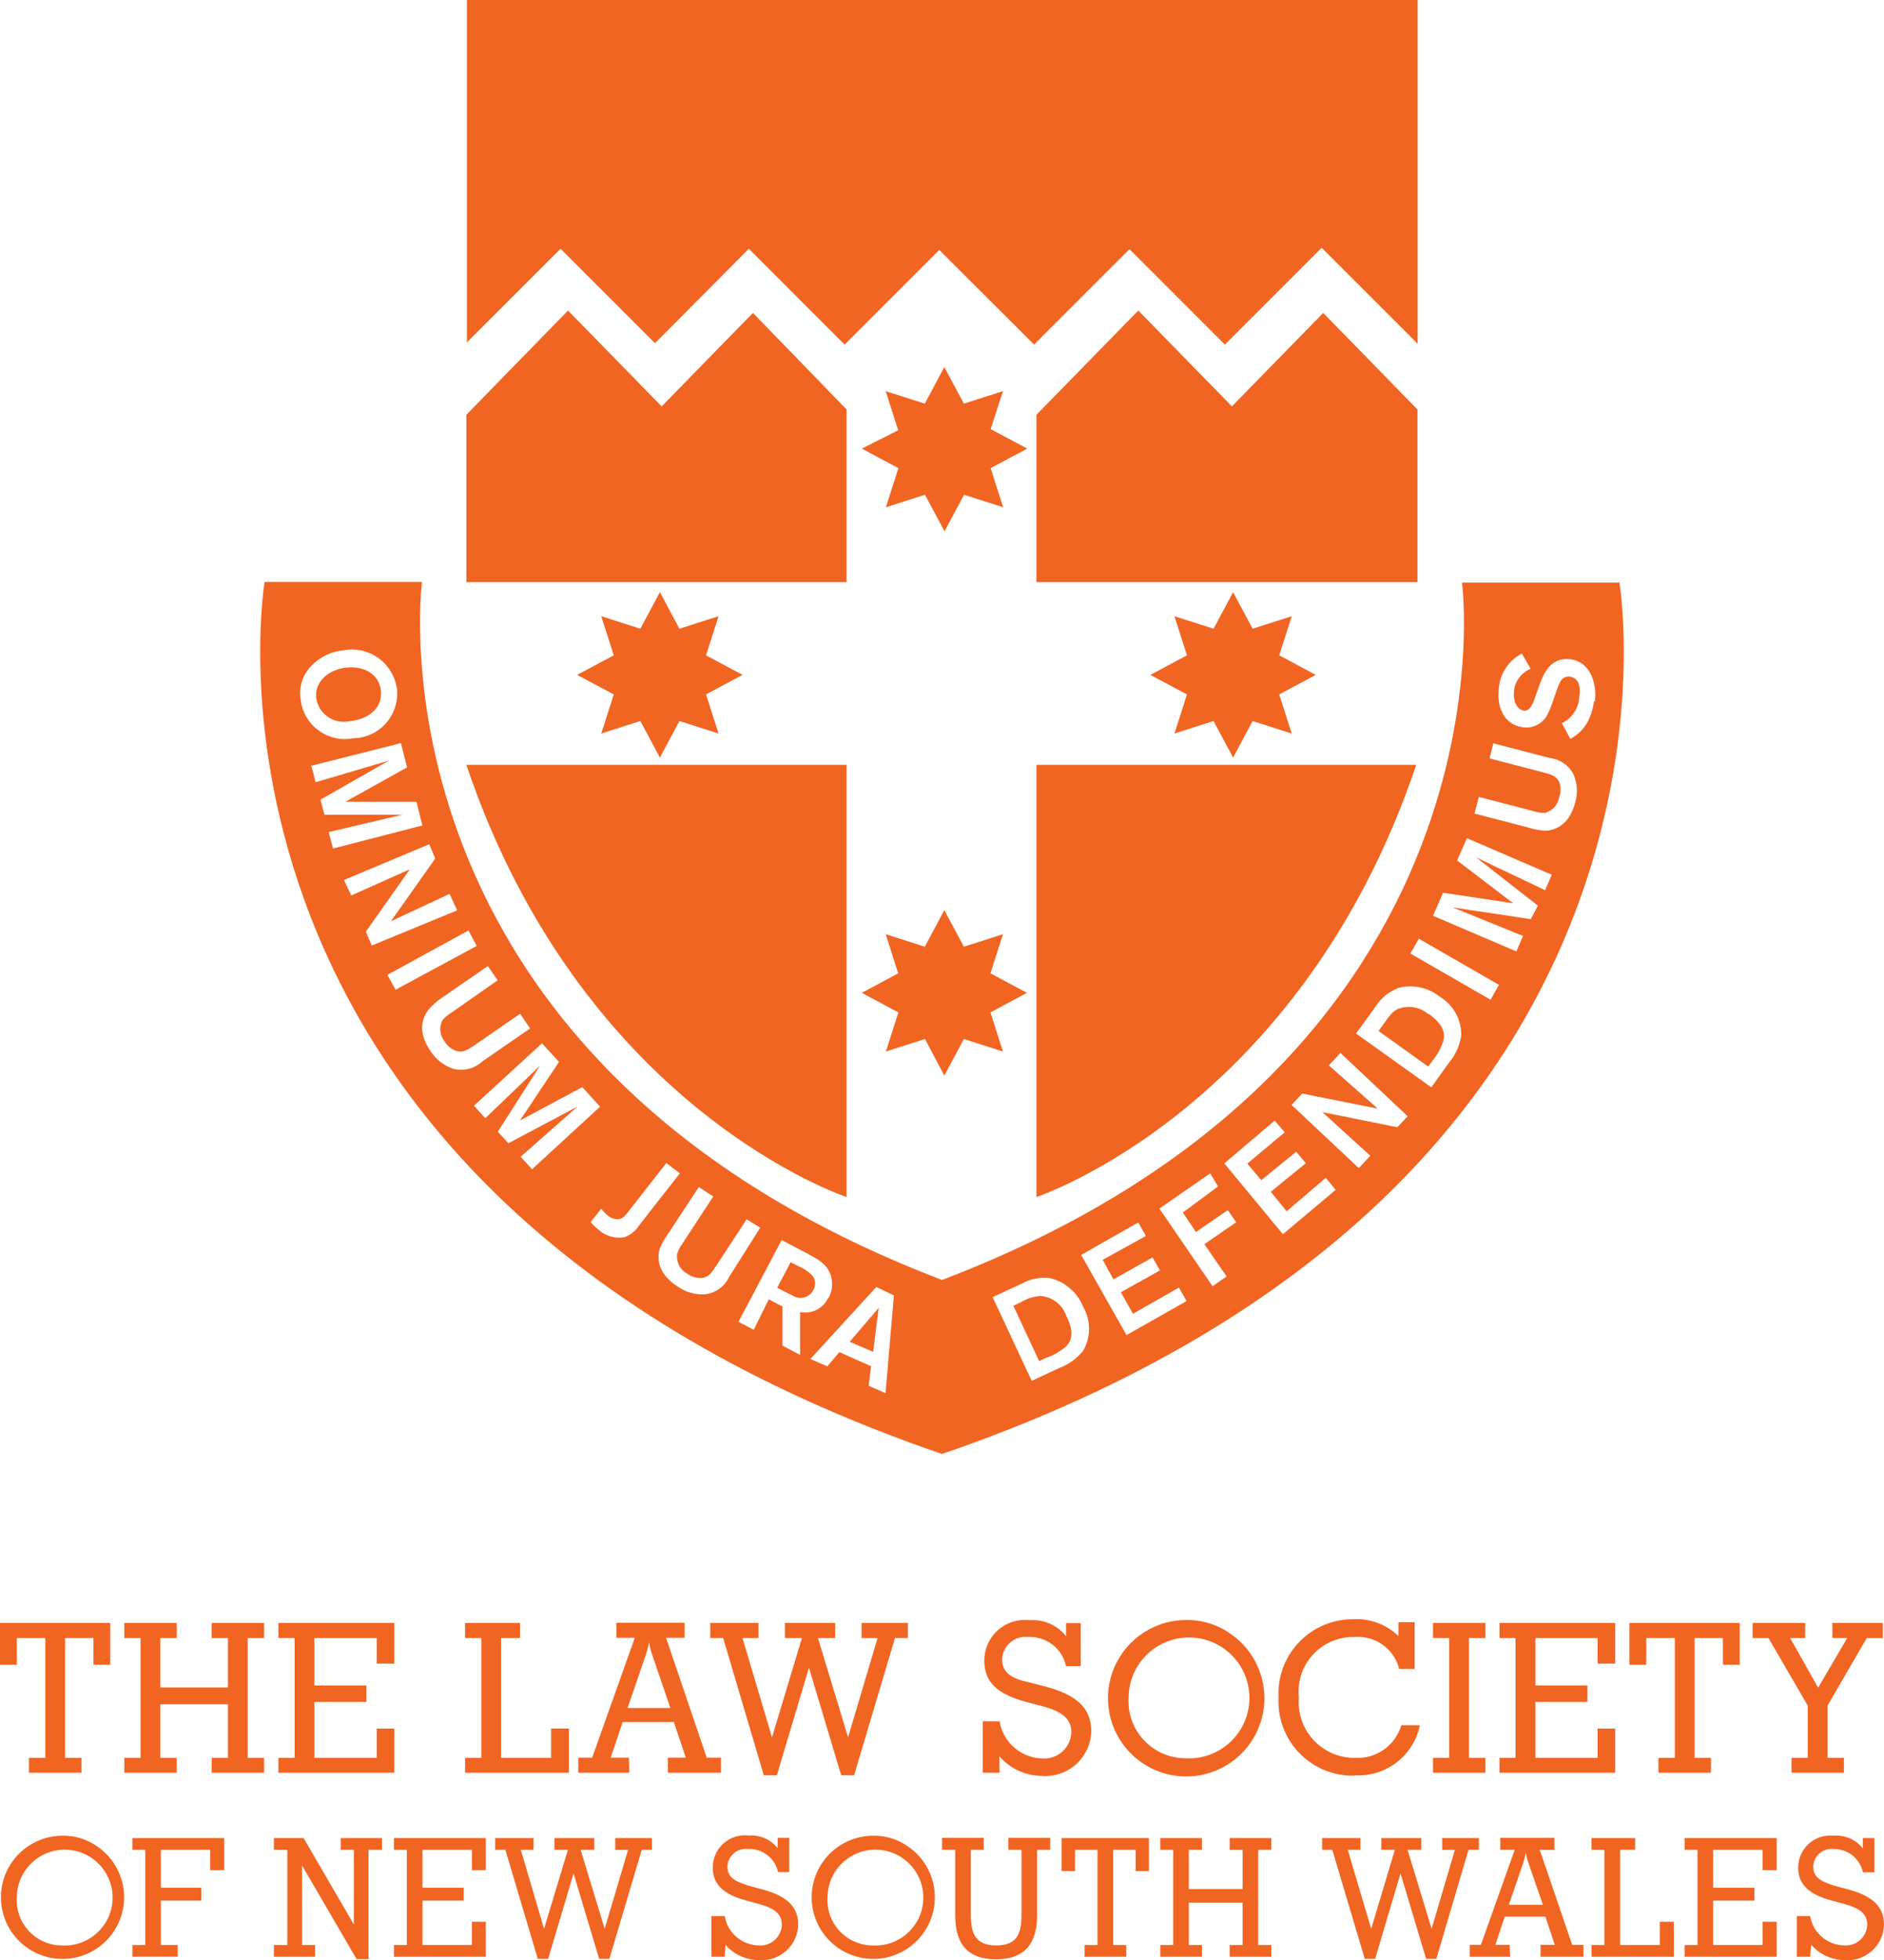 <?xml version="1.0" encoding="utf-8"?>
<!-- Generator: Adobe Illustrator 15.1.0, SVG Export Plug-In . SVG Version: 6.00 Build 0)  -->
<!DOCTYPE svg PUBLIC "-//W3C//DTD SVG 1.1//EN" "http://www.w3.org/Graphics/SVG/1.1/DTD/svg11.dtd">
<svg version="1.1" id="Layer_1" xmlns="http://www.w3.org/2000/svg" xmlns:xlink="http://www.w3.org/1999/xlink" x="0px" y="0px"
	 width="464.89px" height="483.537px" viewBox="188.501 25.307 464.89 483.537"
	 enable-background="new 188.501 25.307 464.89 483.537" xml:space="preserve">
<title>lsnsw-logo</title>
<path fill="#F16522" d="M371.741,191.785l-9.021-4.824l3.088-9.647l-9.647,3.087l-4.824-9.021l-4.824,9.021l-9.646-3.087
	l3.087,9.647l-9.021,4.824l9.021,4.823l-3.087,9.649l9.646-3.088l4.824,9.02l4.824-9.02l9.647,3.088l-3.088-9.649L371.741,191.785z
	 M397.405,213.974h-93.827c28.703,85.193,93.827,106.613,93.827,106.613V213.974L397.405,213.974z M303.577,127.626v41.293h93.827
	v-42.597l-23.106-23.83l-22.527,23.06l-23.107-23.638L303.577,127.626z M514.628,86.428l23.686,23.686V25.307H303.721v84.469
	l23.107-23.105l23.3,23.3l23.155-23.3l23.638,23.638l23.35-23.349l23.396,23.349l23.541-23.541l23.542,23.541L514.628,86.428z
	 M401.166,270.224l9.021,4.824l-3.089,9.648l9.648-3.088l4.775,9.02l4.823-9.02l9.648,3.088l-3.088-9.648l9.021-4.824l-9.021-4.824
	l3.088-9.648l-9.648,3.088l-4.823-9.021l-4.823,9.021l-9.648-3.088l3.088,9.648L401.166,270.224z M401.166,135.971l9.021,4.823
	l-3.089,9.647l9.648-3.087l4.824,9.021l4.824-9.021l9.646,3.087l-3.087-9.647l9.021-4.823l-9.021-4.824l3.039-9.357l-9.648,3.087
	l-4.823-9.021l-4.823,9.021l-9.648-3.087l3.088,9.646L401.166,135.971z M513.181,191.785l-9.021-4.824l3.088-9.647l-9.648,3.087
	l-4.824-9.021l-4.822,9.021l-9.648-3.087l3.087,9.647l-9.021,4.824l9.021,4.823l-3.087,9.649l9.648-3.088l4.822,9.02l4.824-9.02
	l9.648,3.088l-3.088-9.649L513.181,191.785z M537.831,213.974h-93.586v106.613c0,0,64.979-21.42,93.729-106.613 M444.246,127.626
	v41.293h94.021v-42.597l-23.252-23.83l-22.527,23.06l-23.107-23.638L444.246,127.626z M282.496,195.644
	c-0.434-3.858-3.859-6.127-8.538-5.645c-4.68,0.481-7.863,3.715-7.43,7.478c0.531,3.746,3.998,6.354,7.744,5.821
	c0.152-0.021,0.306-0.049,0.457-0.081C279.167,202.832,282.979,200.131,282.496,195.644 M389.108,343.695
	c0.704-1.086,0.704-2.484,0-3.57c-1.054-1.117-2.337-1.99-3.764-2.557l-1.735-0.916l-3.329,6.318l1.303,0.676l2.509,1.254
	c1.657,1.066,3.866,0.588,4.935-1.07C389.052,343.785,389.08,343.74,389.108,343.695 M403.965,358.793l1.352-10.854l-7.141,8.346
	L403.965,358.793z M451.578,357.443c1.206-1.303,2.22-3.281,0-7.623c-0.944-2.672-3.354-4.553-6.174-4.822
	c-1.704,0.072-3.362,0.568-4.824,1.447l-2.026,0.963l6.368,13.652l1.64-0.771c1.761-0.6,3.396-1.514,4.824-2.701 M541.064,275.58
	c-2.126-1.926-5.18-2.438-7.814-1.303c-1.157,0.676-1.592,1.205-3.28,3.52l-1.302,1.832l12.253,8.781l1.061-1.447
	c1.17-1.434,2.069-3.068,2.653-4.824c0.436-1.734,0.29-3.957-3.569-6.705 M581.827,198.249c-0.159,1.357-0.5,2.688-1.014,3.956
	c-0.908,2.309-2.622,4.21-4.823,5.355l-2.074-3.86c2.547-1.234,4.2-3.779,4.293-6.608c0.164-0.828,0.164-1.681,0-2.509
	c-0.144-1.225-1.095-2.196-2.315-2.363c-1.043-0.147-2.054,0.427-2.46,1.398c-0.406,0.822-0.746,1.679-1.013,2.557l-0.917,2.653
	c-0.322,0.941-0.71,1.86-1.158,2.75c-1.131,2.229-3.556,3.488-6.028,3.136c-4.295-0.531-6.609-4.486-5.982-9.648
	c0.313-3.632,2.46-6.853,5.692-8.538l2.171,3.764c-2.271,0.917-3.851,3.015-4.102,5.451c-0.289,2.267,0.531,4.39,2.221,4.823
	c1.688,0.435,2.557-1.834,3.184-3.858l0.82-2.269c1.013-2.941,2.798-7.092,7.622-6.513c4.822,0.579,6.704,5.692,6.077,10.517
	 M556.983,208.67l13.895,3.619c2.543,0.275,4.774,1.816,5.934,4.1c0.881,2.125,1.034,4.484,0.435,6.705
	c-0.315,1.336-0.854,2.607-1.592,3.764c-1.227,1.971-3.327,3.229-5.645,3.377c-1.525-0.064-3.036-0.342-4.486-0.82l-13.17-3.426
	l1.063-4.1l13.556,3.521c0.884,0.305,1.814,0.451,2.749,0.434c1.829-0.484,3.206-1.994,3.521-3.859c0.45-1.229,0.45-2.58,0-3.811
	c-0.771-1.496-2.025-1.834-3.858-2.316l-13.313-3.473L556.983,208.67z M550.47,232.066l20.938,9.021l-1.641,3.811l-17.028-8.104
	l15.243,11.916l-1.735,3.328l-19.297-2.895l17.366,7.043l-1.641,3.811l-20.55-8.779l2.46-5.691l17.318,2.604l-13.846-10.564
	L550.47,232.066z M538.604,256.861l19.778,11.385l-2.074,3.668l-19.778-11.387L538.604,256.861z M533.297,269.066
	c3.643-1.023,7.556-0.234,10.517,2.123c3.363,2.033,5.372,5.719,5.259,9.648c-0.414,2.494-1.497,4.828-3.137,6.754l-4.245,5.934
	l-18.571-13.268l4.824-6.656c1.252-2.023,3.133-3.584,5.354-4.438 M519.259,285.035l16.595,15.629l-2.557,2.701l-18.478-3.715
	l11.819,10.758l-2.847,3.039l-16.595-15.58l2.652-2.799l18.621,3.715l-12.061-10.662L519.259,285.035z M505.511,304.619
	l-9.215,7.719l3.426,4.102l8.635-7.043l2.364,2.846l-8.636,7.043l3.908,4.824l9.646-8.25l2.46,2.943l-13.023,10.951l-14.473-17.463
	l12.445-10.564L505.511,304.619z M489.061,317.982l-8.684,6.416l3.231,4.824l7.863-5.402l2.074,2.99l-7.863,5.402l5.499,7.961
	l-3.473,2.412l-13.122-19.152l12.543-8.684L489.061,317.982z M460.599,336.072l2.653,4.824l9.646-5.402l1.834,3.184l-9.647,5.402
	l2.991,5.307l11.336-6.463l1.882,3.328l-14.812,8.393l-11.19-19.775l14.086-8.008l1.882,3.328L460.599,336.072z M455.775,347.65
	c1.939,3.357,1.939,7.496,0,10.854c-1.597,1.971-3.696,3.471-6.077,4.342l-6.609,3.088l-9.646-20.645l7.381-3.426
	c2.086-1.152,4.49-1.592,6.85-1.254C451.348,341.513,454.365,344.135,455.775,347.65 M409.079,344.851l-2.074,24.121l-4.148-1.834
	l0.579-4.822l-7.814-3.475l-2.991,3.521l-4.147-1.832l16.257-17.754L409.079,344.851z M392.823,345.527
	c-1.232,2.6-4.084,4.016-6.898,3.426v10.564l-4.342-2.268v-9.648l-3.377-1.785l-3.715,7.525l-3.763-1.977l10.66-20.164l6.416,3.377
	c2.653,1.447,4.486,2.41,5.5,4.822c0.829,1.99,0.688,4.256-0.387,6.127 M376.081,328.162l-7.621,12.059
	c-1.069,2.336-3.248,3.971-5.789,4.342c-2.488,0.221-4.972-0.465-6.995-1.93c-1.156-0.723-2.185-1.637-3.039-2.701
	c-1.473-1.787-1.993-4.176-1.398-6.416c0.55-1.432,1.297-2.779,2.22-4.004l7.478-11.385l3.569,2.316l-7.67,11.723
	c-0.565,0.752-0.991,1.604-1.255,2.508c-0.235,1.971,0.76,3.885,2.509,4.824c1.061,0.77,2.357,1.148,3.666,1.061
	c1.688-0.24,2.364-1.35,3.426-2.941l7.573-11.531L376.081,328.162z M356.255,314.75l-9.938,12.688
	c-0.849,1.395-2.14,2.465-3.666,3.039c-2.348,0.449-4.769-0.25-6.514-1.881c-0.69-0.541-1.321-1.156-1.882-1.834l2.605-3.279
	c0.47,0.602,1.004,1.152,1.592,1.641c0.707,0.646,1.648,0.977,2.605,0.916c1.156,0,1.735-0.916,2.894-2.363l8.973-11.48
	L356.255,314.75z M336.573,298.301l-16.787,15.438l-2.798-3.088l14.038-12.398l-17.077,9.07l-2.605-2.848l10.42-16.305
	l-13.507,12.977l-2.798-3.088l16.787-15.389l4.197,4.584l-9.648,14.471l15.389-8.248L336.573,298.301z M319.303,279.004
	l-11.818,8.152c-1.874,1.75-4.503,2.438-6.994,1.834c-2.374-0.736-4.409-2.291-5.741-4.393c-0.788-1.1-1.391-2.32-1.784-3.615
	c-0.679-2.217-0.248-4.623,1.157-6.467c1.027-1.229,2.23-2.303,3.57-3.184l11.19-7.717l2.412,3.52l-11.528,8.057
	c-0.813,0.477-1.533,1.098-2.123,1.834c-0.851,1.699-0.623,3.738,0.578,5.209c0.688,1.117,1.746,1.953,2.991,2.363
	c1.641,0.387,2.701-0.338,4.293-1.398l11.337-7.814L319.303,279.004z M306.133,258.646l-20.02,10.807l-2.026-3.666l20.021-10.951
	L306.133,258.646z M301.31,249.867l-21.08,8.684l-1.447-3.426l10.854-15.389l-14.472,6.465l-1.785-3.813l21.033-8.828l1.495,3.521
	l-10.95,15.484l14.472-6.754L301.31,249.867z M292.723,228.929l-22.046,5.693l-1.062-4.055l18.233-4.293h-19.296l-0.965-3.715
	l16.934-9.646l-18.14,5.354l-1.061-4.053l22.094-5.596l1.544,5.982l-15.244,8.49h17.561L292.723,228.929z M286.452,195.259
	c0.641,6.04-3.737,11.458-9.777,12.098c-0.31,0.033-0.621,0.053-0.932,0.059c-5.96,1.18-11.746-2.697-12.924-8.656
	c-0.065-0.328-0.115-0.659-0.149-0.992c-0.451-2.975,0.513-5.989,2.604-8.151c2.112-2.249,4.98-3.642,8.057-3.907
	c6.08-1.111,11.91,2.916,13.021,8.996c0.039,0.217,0.072,0.434,0.1,0.651 M588.196,169.015h-38.931
	c0,0,15.39,117.274-128.318,172.026c-143.708-54.85-128.319-172.169-128.319-172.169h-38.834c0,0-25.229,149.062,167.153,215.103
	c192.382-66.088,167.151-215.055,167.151-215.055"/>
<path fill="#F16522" d="M208.617,458.934v3.666h-12.978v-3.666h4.053v-29.572h-7.043v6.609h-4.148v-10.322h27.208v10.322h-4.148
	v-6.609h-6.994v29.572H208.617L208.617,458.934z M244.748,429.362h-4.004v-3.713h12.929v3.713h-4.052v29.572h4.052v3.666h-12.929
	v-3.666h4.004v-13.219h-16.69v13.219h4.053v3.666h-12.93v-3.666h4.005v-29.572h-4.005v-3.713h12.93v3.713h-4.053v12.205h16.69
	V429.362L244.748,429.362z M257.195,458.934h4.004v-29.572h-4.004v-3.713h28.605v10.033h-4.342v-6.32H266.07v11.723h12.832v4.054
	H266.07v13.797h15.389v-7.236h4.342v10.902h-28.605V458.934L257.195,458.934z M303.263,458.934h4.004v-29.572h-4.004v-3.713h13.557
	v3.713h-4.68v29.572h12.35v-7.236h4.391V462.6h-25.616L303.263,458.934L303.263,458.934z M343.787,462.6h-12.591v-3.715h3.425
	l10.517-29.57h-4.534V425.6h16.836v3.715h-4.583l10.033,29.57h3.521v3.715H353.29v-3.715h4.438l-2.942-8.779h-12.639l-2.942,8.779
	h4.486L343.787,462.6z M353.916,446.635l-4.39-12.882c-0.41-1.073-0.702-2.19-0.868-3.327c-0.202,1.131-0.492,2.241-0.868,3.327
	l-4.438,12.882H353.916z M376.975,463.227l-10.033-33.865h-3.186v-3.713h11.916v3.713h-3.956l7.284,24.506l7.381-24.506h-4.196
	v-3.713h12.397v3.713h-4.245l7.43,24.506l7.283-24.506h-3.955v-3.713h11.434v3.713h-3.185l-10.082,33.865h-3.185l-7.96-26.531
	l-7.911,26.531H376.975z M435.155,462.6h-4.15v-12.688h4.15c0.867,5.252,5.385,9.119,10.709,9.166
	c3.672,0.188,6.801-2.637,6.986-6.309c0.004-0.051,0.006-0.104,0.008-0.156c0-3.377-2.314-5.113-7.092-6.416l-3.859-1.012
	c-7.234-1.93-10.516-4.824-10.516-10.275c-0.012-5.516,4.451-9.994,9.967-10.006c0.393,0,0.785,0.021,1.178,0.068
	c3.479-0.275,6.865,1.209,9.02,3.955v-3.232h3.619v10.613h-3.619c-0.938-4.363-4.898-7.406-9.357-7.188
	c-3.148-0.377-6.004,1.871-6.381,5.021c-0.018,0.143-0.029,0.287-0.035,0.432c0,3.424,2.363,4.824,6.898,5.789l2.99,0.771
	c8.057,1.979,12.107,5.209,12.107,11.239c-0.139,6.232-5.305,11.172-11.537,11.033c-0.223-0.006-0.445-0.016-0.666-0.035
	c-4.023-0.016-7.844-1.774-10.469-4.823L435.155,462.6z M481.078,424.926c4.029-0.08,7.977,1.155,11.238,3.521
	c8.713,6.139,10.801,18.176,4.662,26.889c-6.139,8.712-18.178,10.8-26.889,4.66c-8.713-6.139-10.799-18.176-4.66-26.889
	C469.018,428.013,474.846,424.967,481.078,424.926 M481.078,459.03c8.221,0.453,15.252-5.844,15.703-14.063
	c0.453-8.222-5.844-15.252-14.063-15.705s-15.252,5.844-15.705,14.063c-0.014,0.267-0.02,0.531-0.021,0.797
	c-0.451,7.769,5.477,14.431,13.242,14.884C480.514,459.024,480.795,459.032,481.078,459.03 M522.805,463.325
	c-10.119,0.279-18.551-7.696-18.832-17.815c-0.014-0.494-0.008-0.988,0.02-1.48c-0.533-10.111,7.23-18.738,17.342-19.271
	c0.361-0.021,0.725-0.027,1.086-0.025c4.133-0.24,8.176,1.266,11.145,4.148v-3.425h4.004v11.529h-3.813
	c-1.258-4.975-5.934-8.305-11.047-7.863c-7.43-0.178-13.598,5.705-13.773,13.136c-0.016,0.592,0.012,1.184,0.074,1.771
	c-0.641,7.566,4.973,14.219,12.539,14.859c0.482,0.041,0.967,0.057,1.451,0.047c5.168,0.231,9.826-3.094,11.287-8.058h4.584
	c-1.545,7.535-8.387,12.796-16.064,12.351"/>
<path fill="#F16522" d="M555.031,458.934v3.666h-12.93v-3.666h4.004v-29.572h-4.004v-3.713h12.93v3.713h-4.055v29.572H555.031z
	 M558.502,458.934h3.957v-29.572h-3.957v-3.713h28.559v10.033h-4.342v-6.32h-15.34v11.723h12.832v4.054h-12.832v13.797h15.34v-7.236
	h4.342v10.902h-28.559V458.934L558.502,458.934z M610.699,458.934v3.666h-12.977v-3.666h4.051v-29.572h-7.043v6.609h-4.146v-10.322
	h27.207v10.322h-4.148v-6.609h-6.994v29.572H610.699L610.699,458.934z M643.502,458.934v3.666h-12.928v-3.666h4.004v-12.88
	l-9.697-16.691h-3.906v-3.713h12.977v3.713h-3.713l6.896,12.254l7.188-12.254h-3.666v-3.713h12.445v3.713h-3.955l-9.695,16.691
	v12.881L643.502,458.934L643.502,458.934z M203.792,478.135c3.203-0.08,6.342,0.903,8.925,2.799
	c6.848,4.854,8.463,14.338,3.609,21.184c-4.854,6.849-14.338,8.463-21.186,3.609c-6.847-4.853-8.463-14.338-3.608-21.185
	C194.354,480.561,198.914,478.179,203.792,478.135 M203.792,505.196c6.517,0.373,12.104-4.606,12.477-11.123
	c0.372-6.518-4.607-12.102-11.125-12.475s-12.103,4.606-12.476,11.123c-0.013,0.219-0.019,0.438-0.02,0.656
	c-0.373,6.143,4.305,11.426,10.447,11.799C203.329,505.19,203.561,505.198,203.792,505.196"/>
<path fill="#F16522" d="M221.16,505.1h3.184v-23.492h-3.184v-2.895h22.673v7.909h-3.474v-5.016h-12.156v9.357h9.985v3.184h-9.985
	v10.951h4.147v2.895h-11.19V505.1z M266.263,505.1v2.895h-10.179V505.1h3.328v-23.492h-3.328v-2.895h7.332l12.398,21.321v-18.428
	h-3.232v-2.895h10.179v2.895h-3.328v26.965h-2.942l-13.459-23.106V505.1H266.263L266.263,505.1z M285.705,505.1h3.185v-23.492
	h-3.185v-2.895h22.674v7.909h-3.426v-5.016h-12.205v9.357h10.179v3.184h-10.179v10.951h12.204v-5.74h3.426v8.635h-22.674
	L285.705,505.1L285.705,505.1z M321.209,508.526l-8.008-26.918h-2.508v-2.895h9.455v2.895h-3.137l5.74,19.488l5.886-19.488h-3.329
	v-2.895h9.842v2.895h-3.376l5.934,19.488l5.788-19.488h-3.184v-2.895h9.068v2.895h-2.509l-8.008,26.918h-2.509l-6.319-21.082
	l-6.271,21.082H321.209z M367.328,507.995h-3.28V497.96h3.28c0.701,4.152,4.28,7.203,8.49,7.236c2.897,0.188,5.398-2.01,5.587-4.906
	c0.004-0.069,0.007-0.139,0.009-0.207c0-2.7-1.833-4.051-5.644-5.112l-3.039-0.82c-5.741-1.543-8.347-4.004-8.347-8.152
	c-0.028-4.368,3.488-7.936,7.857-7.965c0.324-0.002,0.647,0.017,0.971,0.053c2.771-0.223,5.468,0.953,7.188,3.138v-2.558h2.846
	v8.441h-2.749c-0.751-3.459-3.895-5.867-7.43-5.691c-2.486-0.297-4.742,1.48-5.038,3.968c-0.014,0.106-0.021,0.217-0.026,0.325
	c0,2.75,1.881,3.716,5.451,4.824l2.363,0.627c6.366,1.592,9.647,4.101,9.647,8.924c-0.119,4.955-4.231,8.875-9.186,8.757
	c-0.155-0.004-0.31-0.013-0.463-0.023c-3.181,0.004-6.205-1.369-8.297-3.764L367.328,507.995z M403.844,478.135
	c3.203-0.08,6.343,0.903,8.926,2.799c6.847,4.854,8.463,14.338,3.608,21.184c-4.853,6.849-14.338,8.463-21.185,3.609
	c-6.848-4.853-8.463-14.338-3.609-21.185C394.407,480.561,398.967,478.179,403.844,478.135 M403.844,505.196
	c6.518,0.373,12.104-4.606,12.477-11.123c0.372-6.518-4.608-12.102-11.125-12.475c-6.518-0.373-12.103,4.606-12.476,11.123
	c-0.013,0.219-0.019,0.438-0.02,0.656c-0.373,6.143,4.305,11.426,10.448,11.799C403.381,505.19,403.614,505.198,403.844,505.196
	 M434.285,505.196c4.824,0,6.27-2.459,6.27-7.428v-16.16h-3.23v-2.943h10.322v2.943h-3.23v16.16c0,7.188-3.281,10.854-10.131,10.854
	c-6.852,0-10.082-3.616-10.082-10.854v-16.16h-3.232v-2.943h10.275v2.943h-3.184v16.16
	C428.063,502.594,429.508,505.196,434.285,505.196"/>
<path fill="#F16522" d="M466.412,505.1v2.895h-10.275V505.1h3.186v-23.492h-5.549v5.258h-3.328v-8.151h21.563v8.151h-3.279v-5.258
	h-5.549V505.1H466.412L466.412,505.1z M495.115,481.608h-3.184v-2.895h10.275v2.895h-3.232V505.1h3.232v2.895h-10.275V505.1h3.184
	v-10.469H481.85V505.1h3.232v2.895h-10.275V505.1h3.184v-23.494h-3.184v-2.893h10.275v2.893h-3.232v9.697h13.266v-9.697V481.608z
	 M525.266,508.526l-8.008-26.918h-2.51v-2.895h9.455v2.895h-3.135l5.787,19.488l5.838-19.488h-3.328v-2.895h9.842v2.895h-3.377
	l5.934,19.488l5.74-19.488h-3.135v-2.895h9.068v2.895h-2.557l-7.961,26.918h-2.508l-6.32-21.082l-6.27,21.082H525.266
	L525.266,508.526z M561.156,507.995h-9.984v-2.942h2.75l8.346-23.443h-3.57v-2.943h13.361v2.943h-3.617l8.008,23.443h2.799v2.942
	h-10.613v-2.942h3.521l-2.314-6.945h-10.035l-2.314,6.945h3.521L561.156,507.995z M569.213,495.163l-3.521-10.227
	c-0.324-0.857-0.551-1.746-0.676-2.654c-0.156,0.9-0.381,1.789-0.676,2.654l-3.52,10.227H569.213z M581.225,505.1h3.184v-23.492
	h-3.184v-2.895h10.758v2.895h-3.715V505.1h9.793v-5.74h3.475v8.635h-20.311V505.1L581.225,505.1z M604.186,505.1h3.186v-23.492
	h-3.186v-2.895h22.723v7.909h-3.475v-5.016h-12.203v9.357h10.18v3.184h-10.18v10.951h12.203v-5.74h3.475v8.635h-22.723V505.1
	L604.186,505.1z M635.158,507.995h-3.281V497.96h3.281c0.699,4.152,4.279,7.203,8.488,7.236c2.898,0.188,5.4-2.01,5.588-4.906
	c0.004-0.069,0.008-0.139,0.01-0.207c0-2.7-1.834-4.051-5.645-5.112l-3.041-0.82c-5.738-1.543-8.344-4.004-8.344-8.152
	c0-4.368,3.541-7.909,7.91-7.909c0.291,0,0.58,0.016,0.869,0.047c2.77-0.226,5.469,0.953,7.188,3.137v-2.557h2.846v8.44h-2.846
	c-0.717-3.387-3.729-5.793-7.188-5.74c-2.486-0.297-4.742,1.48-5.039,3.968c-0.014,0.106-0.021,0.217-0.027,0.325
	c0,2.75,1.883,3.716,5.451,4.824l2.365,0.627c6.367,1.592,9.646,4.101,9.646,8.924c-0.119,4.955-4.23,8.875-9.186,8.757
	c-0.154-0.004-0.311-0.013-0.463-0.023c-3.18-0.002-6.201-1.373-8.297-3.764L635.158,507.995z"/>
</svg>
